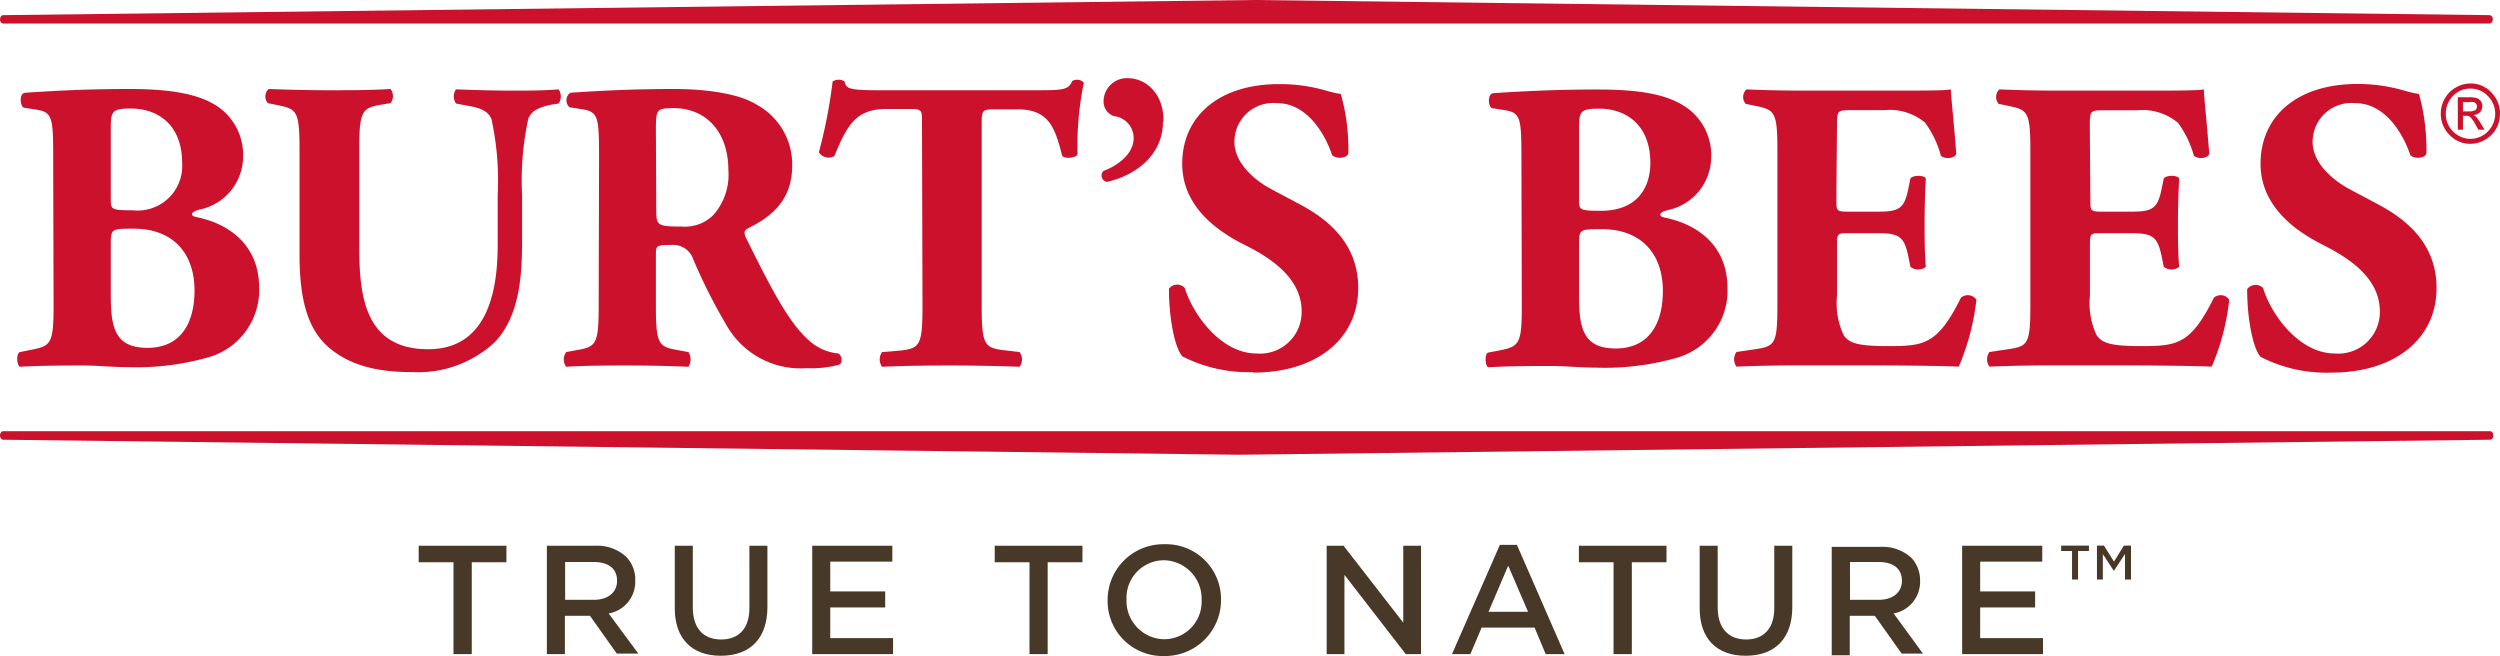 <svg xmlns="http://www.w3.org/2000/svg" viewBox="0 0 199.73 52.41"><defs><style>.cls-1{fill:#cc112c;}.cls-2{fill:#483828;}</style></defs><g id="Layer_2" data-name="Layer 2"><g id="Logos"><path class="cls-1" d="M100.2,0,.27,1.21c-.36,0-.36.67,0,.67H198.88c.37,0,.37-.67,0-.67L100.2,0"/><path class="cls-1" d="M99,36.33l99.93-1.2c.36,0,.36-.68,0-.68H.27c-.36,0-.36.68,0,.68L99,36.33"/><path class="cls-1" d="M4.25,12.64c0-3.37-.07-3.7-1.47-3.9L1.89,8.6c-.3-.16-.37-1.16.13-1.19,2.53-.17,5-.3,8.3-.3,3.19,0,5.32.36,6.8,1.23a4.67,4.67,0,0,1,2.3,4.23A4.34,4.34,0,0,1,16,16.73c-.33.07-.66.21-.66.37s.16.2.47.27c2.62.56,4.86,2.3,4.89,5.53a5.58,5.58,0,0,1-3.9,5.6,20.89,20.89,0,0,1-6.63.83c-1.19,0-2.46-.13-3.43-.13-1.63,0-3.26,0-5.16.1-.27-.2-.27-1.07,0-1.17l1-.2c1.5-.3,1.7-.53,1.7-3.53Zm4.6,3.23c0,.86,0,.93,1.77.93A3.56,3.56,0,0,0,14.55,13c0-2.9-1.8-4.33-4.1-4.33-1.57,0-1.6.26-1.6,1.73Zm0,7.7c0,2.6.33,4.22,2.93,4.22s3.76-1.89,3.76-4.59c0-2.9-1.66-4.93-4.85-4.93-1.84,0-1.84,0-1.84,1.36Z"/><path class="cls-1" d="M23.93,12c0-3.09-.2-3.29-1.7-3.59l-.83-.17a.8.8,0,0,1,.07-1.13c1.59.06,3.27.1,4.86.1s3.27,0,4.87-.1a.92.92,0,0,1,0,1.13l-.8.13c-1.5.27-1.7.54-1.7,3.63v7.7c0,3.9.43,8.2,5.5,8.2,4.26,0,5.56-3.74,5.56-8.3v-4a23,23,0,0,0-.5-6.1c-.3-.69-1-.9-1.93-1.06l-.9-.17a1,1,0,0,1,0-1.13c1.79.06,3.09.1,4.46.1s2.47,0,3.74-.1a1,1,0,0,1,0,1.13L44,8.37c-.86.2-1.5.41-1.79,1.1a23,23,0,0,0-.5,6.1V19.3c0,3.13-.31,6-2.14,8A9,9,0,0,1,33,29.73c-2.54,0-4.8-.4-6.6-1.86S23.93,24,23.93,20.33Z"/><path class="cls-1" d="M47.86,12.61c0-3.34-.06-3.7-1.46-3.9l-.9-.14a.75.75,0,0,1,.06-1.16c2.5-.17,5.1-.3,8.27-.3,2.83,0,5.26.43,6.53,1.2a5.45,5.45,0,0,1,2.93,4.93c0,3-2,4.23-3.53,5-.33.17-.33.37-.17.74,2.2,4.46,3.57,7,5.17,8.33a4,4,0,0,0,2.23.93.64.64,0,0,1,.13.87,8.14,8.14,0,0,1-2.63.3A6.8,6.8,0,0,1,58,25.91a44.1,44.1,0,0,1-2.61-5.18,1.69,1.69,0,0,0-1.76-1.16c-1.17,0-1.23.06-1.23.73v4.1c0,3.07.2,3.3,1.7,3.56l.9.17a1.08,1.08,0,0,1,0,1.17c-1.77-.07-3.3-.1-4.9-.1s-3.14,0-4.87.1a1,1,0,0,1,0-1.17l.91-.17c1.49-.26,1.69-.49,1.69-3.56Zm4.57,4.23c0,1.16.1,1.26,2.06,1.26A3.22,3.22,0,0,0,57,17.17a4.86,4.86,0,0,0,1.19-3.6c0-3-1.76-4.93-4.36-4.93-1.37,0-1.43.1-1.43,1.7Z"/><path class="cls-1" d="M73.66,9.71c0-.81,0-1-.81-1H70.79c-2.43,0-3.13,1.33-4.13,3.76a.93.93,0,0,1-1.24-.3,40.21,40.21,0,0,0,1.1-5.66A.84.84,0,0,1,67,6.37a.77.77,0,0,1,.47.14c.16.56.26.7,2.79.7h12.4c2.2,0,2.71,0,3-.74a.94.94,0,0,1,.43-.1.7.7,0,0,1,.5.24,24.61,24.61,0,0,0-.5,5.73c-.16.3-1.06.37-1.23.1-.56-2.14-1-3.7-3.53-3.7h-2c-.79,0-.9.1-.9,1V24.4c0,3.1.2,3.37,1.7,3.57l1.33.16a1,1,0,0,1,0,1.17c-2.16-.07-3.82-.1-5.32-.1s-3.34,0-5.67.1a1,1,0,0,1,0-1.17L72,28c1.5-.18,1.7-.47,1.7-3.57Z"/><path class="cls-1" d="M92.91,9.73c0,2.63-2.12,4.26-4.46,4.8a.51.51,0,0,1-.28-.88c1-.36,2.4-1.29,2.4-2.62A1.76,1.76,0,0,0,89,9.28,1.23,1.23,0,0,1,88.17,8a1.86,1.86,0,0,1,2-1.75c1.16,0,2.79,1,2.79,3.44"/><path class="cls-1" d="M100.12,29.73a11.64,11.64,0,0,1-5.66-1.26c-.64-.74-1.07-3.14-1.07-5.4A.82.82,0,0,1,94.65,23c.68,2.18,2.91,5.24,5.74,5.24a3.32,3.32,0,0,0,3.6-3.37c0-2.69-2.54-4.3-4.54-5.3-2.4-1.19-5-3.19-5-6.49,0-3.77,2.91-6.36,7.73-6.36a13.14,13.14,0,0,1,3.8.53,9.19,9.19,0,0,0,1.14.26,16.1,16.1,0,0,1,.6,4.77c-.17.4-1,.43-1.3.1-.57-1.7-2-4.14-4.4-4.14a3.1,3.1,0,0,0-3.4,3.1c0,1.53,1.36,2.94,3,3.8l2.2,1.17c2.06,1.1,4.69,3,4.69,6.69,0,4.11-3.37,6.77-8.4,6.77"/><path class="cls-1" d="M121.55,12.68c0-3.37-.07-3.7-1.47-3.9l-.89-.14c-.31-.16-.37-1.16.13-1.2,2.53-.16,5-.29,8.29-.29s5.34.36,6.8,1.23a4.66,4.66,0,0,1,2.3,4.23,4.35,4.35,0,0,1-3.4,4.16c-.33.07-.66.2-.66.37s.16.2.47.27c2.63.57,4.86,2.3,4.89,5.53a5.58,5.58,0,0,1-3.9,5.6,20.92,20.92,0,0,1-6.63.83c-1.2,0-2.46-.13-3.43-.13-1.64,0-3.27,0-5.17.1-.26-.2-.26-1.07,0-1.17l1-.19c1.5-.31,1.7-.54,1.7-3.54Zm4.6,3.23c0,.86,0,.93,1.76.93,2.87,0,3.94-1.83,3.94-3.83,0-2.9-1.8-4.33-4.11-4.33-1.56,0-1.59.27-1.59,1.73Zm0,7.7c0,2.6.33,4.23,2.93,4.23s3.77-1.9,3.77-4.6c0-2.9-1.67-4.93-4.87-4.93-1.83,0-1.83,0-1.83,1.36Z"/><path class="cls-1" d="M146.71,15.91c0,.93,0,1,.94,1H150c1.73,0,2.13-.23,2.46-1.83l.17-.83c.23-.27,1.07-.27,1.23,0-.06,1.07-.1,2.27-.1,3.53s0,2.47.1,3.54a1,1,0,0,1-1.23,0l-.17-.83c-.33-1.6-.73-1.86-2.46-1.86h-2.3c-.9,0-.94,0-.94,1v4a6,6,0,0,0,.54,3.16c.43.6,1.06.86,3.49.86,2.91,0,4-.09,5.87-3.86a.83.83,0,0,1,1.24.16,19,19,0,0,1-1.41,5.34c-1.76-.07-5-.1-7.7-.1h-4.33c-1.59,0-3.23,0-5.73.1a1,1,0,0,1,0-1.17l1.57-.23c1.5-.24,1.7-.43,1.7-3.5V12c0-3-.2-3.23-1.7-3.53l-.83-.17a.83.83,0,0,1,.06-1.16c1.57.07,3.2.1,4.8.1h7.07c2.13,0,4,0,4.46-.1,0,.53.27,2.93.43,5.16-.13.37-.9.44-1.23.14a7.9,7.9,0,0,0-1.26-2.64,4.42,4.42,0,0,0-3.27-1h-2.66c-1.11,0-1.11.06-1.11,1.3Z"/><path class="cls-1" d="M167,15.91c0,.93,0,1,.93,1h2.31c1.73,0,2.13-.23,2.46-1.83l.17-.83c.23-.27,1.06-.27,1.23,0-.06,1.07-.1,2.27-.1,3.53s0,2.47.1,3.54a1,1,0,0,1-1.23,0l-.17-.83c-.33-1.6-.73-1.86-2.46-1.86H167.9c-.9,0-.93,0-.93,1v4a5.91,5.91,0,0,0,.54,3.16c.42.6,1.06.86,3.49.86,2.9,0,4-.09,5.87-3.86a.82.82,0,0,1,1.23.16,18.67,18.67,0,0,1-1.4,5.34c-1.76-.07-5-.1-7.69-.1h-4.34c-1.6,0-3.23,0-5.73.1a1,1,0,0,1,0-1.17l1.57-.23c1.5-.24,1.7-.43,1.7-3.5V12c0-3-.2-3.23-1.7-3.53l-.83-.17a.83.83,0,0,1,.06-1.16c1.57.07,3.21.1,4.8.1h7.06c2.14,0,4,0,4.47-.1,0,.53.27,2.93.43,5.16-.13.37-.89.44-1.23.14A7.9,7.9,0,0,0,174,9.81a4.42,4.42,0,0,0-3.27-1h-2.67c-1.1,0-1.1.06-1.1,1.3Z"/><path class="cls-1" d="M186.26,29.77a11.55,11.55,0,0,1-5.66-1.26c-.64-.74-1.07-3.14-1.07-5.4a.83.83,0,0,1,1.27-.1c.66,2.16,2.9,5.23,5.73,5.23a3.32,3.32,0,0,0,3.6-3.37c0-2.7-2.54-4.29-4.53-5.3-2.4-1.2-5-3.2-5-6.49,0-3.77,2.89-6.37,7.73-6.37a13.11,13.11,0,0,1,3.79.54,9.19,9.19,0,0,0,1.14.26,16.61,16.61,0,0,1,.59,4.77c-.16.4-1,.43-1.29.1-.57-1.7-2-4.14-4.4-4.14a3.1,3.1,0,0,0-3.4,3.11c0,1.53,1.37,2.92,3,3.79l2.2,1.17c2.07,1.1,4.7,3,4.7,6.7,0,4.09-3.37,6.76-8.4,6.76"/><path class="cls-1" d="M197.36,6.67a2.19,2.19,0,0,1,1.69.73,2.37,2.37,0,0,1,.68,1.68,2.42,2.42,0,0,1-.33,1.24,2.37,2.37,0,0,1-.89.86,2.33,2.33,0,0,1-1.15.31,2.25,2.25,0,0,1-1.68-.73A2.38,2.38,0,0,1,195,9.08a2.34,2.34,0,0,1,.34-1.24,2.27,2.27,0,0,1,.88-.86,2.32,2.32,0,0,1,1.14-.31m0,.41a1.85,1.85,0,0,0-1.42.62,2,2,0,0,0-.54,1.38,1.92,1.92,0,0,0,.62,1.46,1.93,1.93,0,0,0,2.78-.08,2,2,0,0,0-.08-2.83,1.87,1.87,0,0,0-1.36-.55m-1,3.28V7.77h.88a2,2,0,0,1,.64.07.68.68,0,0,1,.32.24.71.71,0,0,1-.08.89.78.78,0,0,1-.52.22,1,1,0,0,1,.23.15,4.15,4.15,0,0,1,.36.51l.31.51H198l-.23-.41a2.48,2.48,0,0,0-.42-.6.48.48,0,0,0-.33-.1h-.25v1.11Zm.41-1.46h.5a.9.9,0,0,0,.48-.1.36.36,0,0,0,.14-.3.36.36,0,0,0-.25-.34,1.28,1.28,0,0,0-.4,0h-.47Z"/><polygon class="cls-2" points="40.46 43.6 33.45 43.6 33.45 44.92 36.23 44.92 36.23 52.26 37.69 52.26 37.69 44.92 40.46 44.92 40.46 43.6"/><path class="cls-2" d="M47.15,49.22l2.13,3H51L48.62,49l.07,0a2.57,2.57,0,0,0,2.06-2.6v0A2.58,2.58,0,0,0,50,44.46a3.42,3.42,0,0,0-2.49-.86H43.69v8.66h1.44V49.2h2Zm-2-4.32h2.29c1.18,0,1.86.54,1.86,1.5v0c0,.92-.72,1.52-1.85,1.52h-2.3Z"/><path class="cls-2" d="M57.59,52.39c2.36,0,3.72-1.41,3.72-3.88V43.6H59.87v5c0,1.58-.82,2.49-2.26,2.49s-2.26-.93-2.26-2.55V43.6H53.91v5C53.91,51,55.25,52.39,57.59,52.39Z"/><polygon class="cls-2" points="70.72 48.53 70.72 47.25 66.33 47.25 66.33 44.87 71.29 44.87 71.29 43.6 64.89 43.6 64.89 52.26 71.35 52.26 71.35 50.98 66.33 50.98 66.33 48.53 70.72 48.53"/><polygon class="cls-2" points="86.48 43.6 79.47 43.6 79.47 44.92 82.25 44.92 82.25 52.26 83.7 52.26 83.7 44.92 86.48 44.92 86.48 43.6"/><path class="cls-2" d="M93,52.41a4.47,4.47,0,0,0,4.55-4.48v0a4.39,4.39,0,0,0-4.52-4.45,4.45,4.45,0,0,0-4.54,4.48v0A4.39,4.39,0,0,0,93,52.41ZM90,47.9a3,3,0,0,1,3-3.14,3.07,3.07,0,0,1,3,3.17v0a3,3,0,0,1-3,3.14,3.06,3.06,0,0,1-3-3.16Z"/><polygon class="cls-2" points="112.31 52.26 113.53 52.26 113.53 43.6 112.11 43.6 112.11 49.75 112.02 49.63 107.34 43.6 105.99 43.6 105.99 52.26 107.41 52.26 107.41 45.93 107.5 46.04 112.31 52.26"/><path class="cls-2" d="M122.6,50.14l.89,2.12H125l-3.81-8.73h-1.36L116,52.26h1.47l.9-2.12Zm-2.11-4.94.05.1,1.54,3.58h-3.16Z"/><polygon class="cls-2" points="133.14 43.6 126.14 43.6 126.14 44.92 128.91 44.92 128.91 52.26 130.37 52.26 130.37 44.92 133.14 44.92 133.14 43.6"/><path class="cls-2" d="M139.47,52.39c2.36,0,3.72-1.41,3.72-3.88V43.6h-1.44v5c0,1.58-.82,2.49-2.25,2.49s-2.27-.93-2.27-2.55V43.6h-1.44v5C135.79,51,137.13,52.39,139.47,52.39Z"/><path class="cls-2" d="M149.8,49.22l2.13,3h1.7L151.28,49l.06,0a2.57,2.57,0,0,0,2.06-2.6v0a2.62,2.62,0,0,0-.71-1.85,3.46,3.46,0,0,0-2.5-.86h-3.85v8.66h1.44V49.2h2Zm-2-4.32h2.29c1.18,0,1.86.54,1.86,1.5v0c0,.92-.72,1.52-1.85,1.52h-2.3Z"/><polygon class="cls-2" points="162.59 48.53 162.59 47.25 158.2 47.25 158.2 44.87 163.16 44.87 163.16 43.6 156.76 43.6 156.76 52.26 163.22 52.26 163.22 50.98 158.2 50.98 158.2 48.53 162.59 48.53"/><polygon class="cls-2" points="166.89 43.59 164.67 43.59 164.67 44.02 165.54 44.02 165.54 46.3 166.02 46.3 166.02 44.02 166.89 44.02 166.89 43.59"/><polygon class="cls-2" points="170.25 46.3 170.25 43.59 169.68 43.59 168.89 44.87 168.09 43.59 167.53 43.59 167.53 46.3 168 46.3 168 44.27 168.88 45.61 169.77 44.26 169.77 46.3 170.25 46.3"/></g></g></svg>